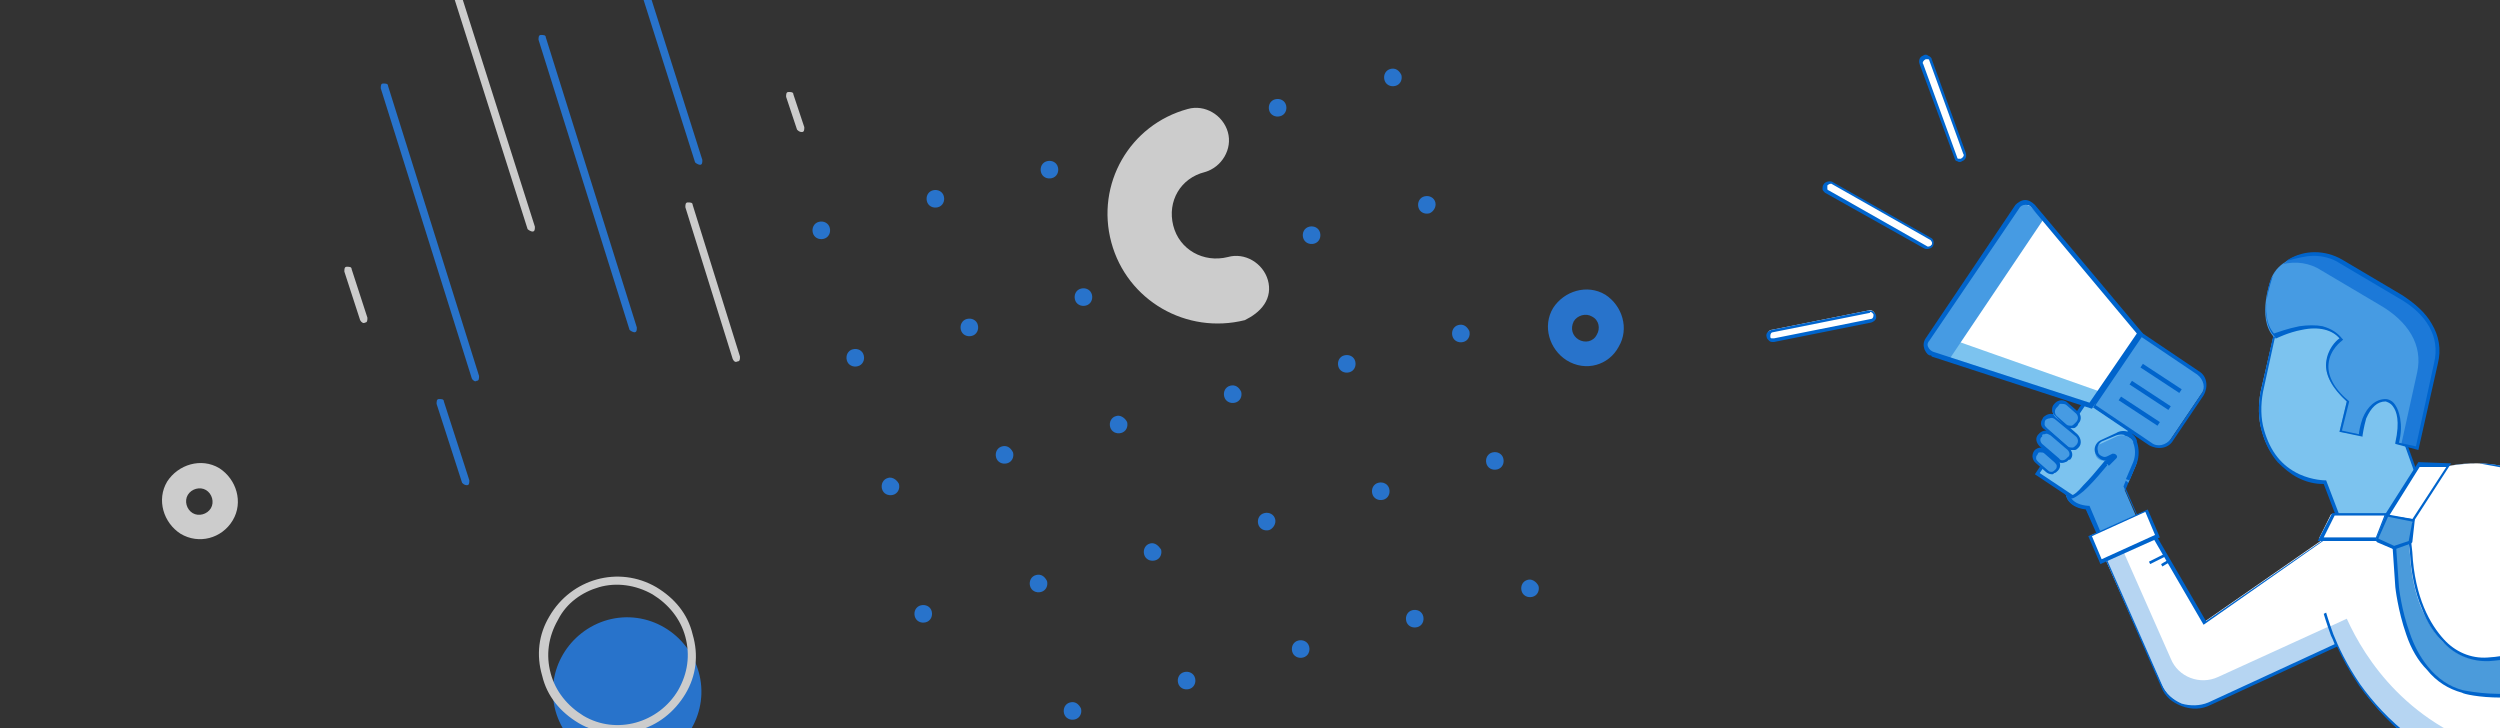<svg width="206" height="60" viewBox="0 0 206 60" fill="none" xmlns="http://www.w3.org/2000/svg">
<rect x="0" y="0" width="206" height="60" fill="#333333" stroke="none"/>
<g clip-path="url(#clip0_2553_12571)">
<path d="M200.074 41.88L198.074 36.28L198.974 35.98L199.974 30.18L197.474 29.28L196.674 27.18L195.974 27.58L187.774 25.78L186.274 32.28C186.074 33.38 186.074 34.48 186.374 35.48C187.474 39.68 191.474 39.68 191.474 39.68L192.774 43.08L200.074 41.88Z" fill="#7CC3EF"/>
<path d="M192.774 43.28L200.274 41.98L198.274 36.38L199.074 36.08L200.174 30.18L197.674 29.28L196.874 27.18L196.074 27.58L187.774 25.68L186.274 32.28C186.074 33.38 186.074 34.48 186.374 35.58C186.674 36.58 187.074 37.38 187.674 38.08C188.174 38.58 188.774 39.08 189.374 39.38C190.374 39.88 191.174 39.88 191.474 39.88L192.774 43.28ZM199.974 41.78L192.974 42.98L191.674 39.58H191.574C191.574 39.58 190.574 39.58 189.474 39.08C187.974 38.38 187.074 37.18 186.574 35.48C186.274 34.48 186.274 33.38 186.474 32.28L187.874 25.88L196.074 27.68L196.674 27.38L197.474 29.38L199.874 30.28L198.874 35.88L197.974 36.18L199.974 41.78Z" fill="#0064CC"/>
<path d="M199.175 36.88L200.675 29.88C201.175 27.48 199.875 25.58 197.675 24.38L192.775 21.48C191.475 20.68 189.775 20.68 188.475 21.48C187.975 21.78 187.475 22.18 187.175 22.88C187.175 22.88 185.875 26.18 187.375 27.78C187.375 27.78 191.275 25.88 192.875 27.98C192.875 27.98 189.875 29.98 193.375 33.08L192.775 35.58L194.475 35.88C194.475 35.88 194.675 32.98 196.575 32.98C196.575 32.98 198.175 33.08 197.475 36.58L199.175 36.88Z" fill="#469BE3"/>
<path d="M188.075 21.78C189.175 21.48 190.375 21.68 191.275 22.28L196.175 25.18C198.375 26.48 199.675 28.38 199.175 30.68L197.875 36.58L199.175 36.88L200.675 29.88C201.175 27.48 199.875 25.58 197.675 24.38L192.775 21.48C191.475 20.68 189.775 20.68 188.475 21.48C188.375 21.58 188.275 21.68 188.075 21.78Z" fill="#1C79D8"/>
<path d="M191.675 50.58C191.675 50.58 194.175 61.68 206.475 64.48V38.48C206.475 38.48 202.875 37.38 198.875 39.38L196.675 42.58H192.475L192.075 43.98L181.575 51.28L177.275 43.88L173.175 45.38L178.075 56.38C178.775 57.88 180.475 58.58 181.975 57.88L192.375 53.08" fill="white"/>
<path d="M173.275 45.48L178.175 56.48C178.875 57.98 180.575 58.68 182.075 57.98L192.575 53.08C194.075 56.58 197.875 62.48 206.475 64.38V62.08C198.475 59.98 194.875 54.28 193.375 50.98L192.075 51.58H191.975L182.775 55.78C181.275 56.48 179.475 55.78 178.875 54.28L174.675 44.78L173.275 45.48Z" fill="#B6D5F2"/>
<path d="M173.875 38.08L175.875 38.28L175.075 40.38L176.075 42.68L176.475 43.58L173.075 44.48L171.875 41.88C170.175 41.78 170.175 40.48 170.175 40.48C171.575 39.98 173.175 38.68 173.875 38.08Z" fill="#469BE3"/>
<path d="M173.074 44.68L176.674 43.68L176.174 42.58L175.174 40.28L176.074 38.08L173.874 37.88C173.174 38.58 171.574 39.78 170.274 40.38H170.174V40.48C170.174 40.48 170.174 40.78 170.374 41.18C170.574 41.48 170.974 41.88 171.874 41.98L173.074 44.68ZM176.374 43.48L173.274 44.28L172.174 41.68H172.074C170.674 41.58 170.474 40.78 170.474 40.48C171.774 39.88 173.274 38.68 173.974 37.98L175.774 38.08L174.974 40.08L176.074 42.48L176.374 43.48Z" fill="#0064CC"/>
<path d="M206.574 64.68V38.48H206.474C206.474 38.48 205.574 38.18 204.174 38.18C203.374 38.18 202.574 38.28 201.774 38.38C200.774 38.58 199.774 38.88 198.874 39.28L196.774 42.48H192.574L192.174 43.98L181.774 51.18L177.474 43.78L173.174 45.38L178.074 56.58C178.374 57.38 178.974 57.88 179.774 58.18C180.574 58.48 181.374 58.48 182.174 58.08L192.574 53.28C192.974 54.18 193.574 55.28 194.374 56.48C195.674 58.28 197.174 59.88 198.874 61.18C201.074 62.78 203.574 63.88 206.474 64.58L206.574 64.68ZM206.274 38.58V64.28C200.074 62.78 196.474 59.18 194.474 56.38C193.374 54.78 192.674 53.28 192.274 52.28C191.874 51.18 191.674 50.48 191.674 50.48L191.474 50.58C191.474 50.58 191.674 51.28 192.074 52.38C192.174 52.58 192.274 52.78 192.374 53.08L181.974 57.88C181.274 58.18 180.474 58.18 179.774 57.98C179.074 57.68 178.474 57.18 178.174 56.48L173.374 45.58L177.274 44.08L181.574 51.48L192.274 43.98L192.674 42.58H196.874L199.074 39.28C201.074 38.28 202.974 38.18 204.274 38.18C205.274 38.38 206.074 38.48 206.274 38.58Z" fill="#0064CC"/>
<path d="M196.674 42.48L198.774 42.88L201.774 38.38H199.374L196.674 42.48Z" fill="white"/>
<path d="M198.875 42.98L201.975 38.18L199.275 38.08L196.475 42.48L198.875 42.98ZM201.575 38.48L198.775 42.78L196.875 42.48L199.375 38.48H201.575Z" fill="#0064CC"/>
<path d="M196.574 42.38L195.674 44.38H191.074L192.074 42.38H196.574Z" fill="white"/>
<path d="M195.874 44.58L196.874 42.28H192.174L190.974 44.58H195.874ZM196.474 42.48L195.774 44.28H191.474L192.374 42.48H196.474Z" fill="#0064CC"/>
<path d="M197.274 43.98L197.574 48.38C197.574 48.38 198.174 55.78 203.074 56.98C203.074 56.98 205.274 57.48 207.874 57.18L209.074 55.48L207.474 53.88C207.474 53.88 206.674 54.28 204.974 54.38C203.574 54.48 202.274 53.88 201.274 52.88C200.074 51.58 198.774 49.38 198.574 45.58L198.374 43.78L197.274 43.98Z" fill="#4B9BDB"/>
<path d="M206.074 57.48C206.574 57.48 207.174 57.48 207.774 57.38C207.774 57.38 207.874 57.38 207.874 57.28L209.074 55.58C209.074 55.58 209.074 55.48 209.074 55.38L207.674 53.68C207.674 53.68 207.574 53.58 207.474 53.68C207.474 53.68 206.674 54.08 204.974 54.18C203.574 54.28 202.274 53.68 201.374 52.68C200.274 51.48 198.974 49.28 198.774 45.48L198.574 43.68C198.574 43.68 198.574 43.58 198.474 43.58H198.374L197.174 43.88C197.074 43.88 197.074 43.98 197.074 43.98L197.374 48.38C197.374 48.38 197.574 50.28 198.274 52.28C198.674 53.48 199.274 54.48 199.974 55.18C200.774 56.18 201.774 56.78 202.874 57.08C202.974 57.18 204.274 57.48 206.074 57.48ZM207.674 57.08C205.174 57.38 203.074 56.88 202.974 56.88C200.574 56.28 199.174 53.98 198.574 52.18C197.874 50.28 197.674 48.38 197.674 48.38L197.374 44.08L198.374 43.88L198.574 45.48C198.674 47.18 198.974 48.78 199.574 50.18C199.974 51.28 200.574 52.18 201.274 52.88C202.174 53.88 203.474 54.48 204.874 54.48C204.974 54.48 204.974 54.48 205.074 54.48C206.474 54.38 207.274 54.18 207.574 53.98L208.874 55.48L207.674 57.08Z" fill="#0064CC"/>
<path d="M198.774 42.88L196.574 42.48L195.774 44.48L197.274 45.18L198.674 44.68L198.774 42.88Z" fill="#4B9BDB"/>
<path d="M197.275 45.28L198.675 44.78L198.775 44.68L198.975 42.88C198.975 42.78 198.975 42.78 198.875 42.78L196.675 42.38C196.575 42.38 196.575 42.38 196.575 42.48L195.775 44.48C195.775 44.58 195.775 44.58 195.875 44.68L197.275 45.28C197.175 45.28 197.275 45.28 197.275 45.28ZM198.475 44.58L197.275 44.98L195.975 44.38L196.775 42.58L198.775 42.98L198.475 44.58Z" fill="#0064CC"/>
<path d="M178.274 45.68L178.374 45.88L177.174 46.48L177.074 46.28L178.274 45.68Z" fill="#0064CC"/>
<path d="M178.574 46.18L178.674 46.38L178.174 46.68L178.074 46.48L178.574 46.18Z" fill="#0064CC"/>
<path d="M161.374 13.18C161.474 13.28 161.574 13.28 161.674 13.18C161.874 13.08 161.974 12.88 161.874 12.68L159.074 4.98C158.974 4.78 158.774 4.68 158.574 4.78C158.374 4.88 158.274 5.08 158.374 5.28L161.174 12.98C161.174 13.08 161.274 13.18 161.374 13.18Z" fill="white"/>
<path d="M161.274 13.28C161.374 13.38 161.574 13.38 161.674 13.28C161.974 13.18 162.074 12.88 161.974 12.58L159.174 4.88C159.174 4.78 159.074 4.68 158.874 4.58C158.774 4.48 158.574 4.48 158.474 4.58C158.174 4.68 158.074 4.98 158.174 5.28L161.074 13.08C161.074 13.18 161.174 13.28 161.274 13.28ZM158.874 4.88C158.974 4.88 158.974 4.98 158.974 4.98L161.774 12.68C161.874 12.78 161.774 12.98 161.574 13.08C161.474 13.08 161.374 13.08 161.374 13.08C161.274 13.08 161.274 12.98 161.274 12.98L158.474 5.28C158.374 5.18 158.474 4.98 158.674 4.88C158.774 4.88 158.774 4.88 158.874 4.88Z" fill="#0064CC"/>
<path d="M145.874 27.98C145.974 27.98 146.074 28.08 146.174 27.98L154.174 26.38C154.374 26.38 154.574 26.08 154.474 25.88C154.474 25.68 154.174 25.48 153.974 25.58L145.974 27.18C145.774 27.18 145.574 27.48 145.674 27.68C145.674 27.78 145.774 27.88 145.874 27.98Z" fill="white"/>
<path d="M145.775 28.08C145.875 28.18 145.975 28.18 146.175 28.18L154.175 26.58C154.475 26.48 154.675 26.28 154.575 25.98C154.575 25.88 154.475 25.78 154.375 25.68C154.275 25.58 154.175 25.58 153.975 25.58L145.975 27.18C145.675 27.28 145.475 27.48 145.575 27.78C145.575 27.88 145.675 27.98 145.775 28.08ZM154.275 25.78C154.375 25.88 154.375 25.88 154.375 25.98C154.375 26.18 154.275 26.28 154.175 26.28L146.175 27.88C146.075 27.88 146.075 27.88 145.975 27.88C145.875 27.88 145.875 27.78 145.875 27.68C145.875 27.48 145.975 27.38 146.075 27.38L154.075 25.78C154.075 25.68 154.175 25.68 154.275 25.78Z" fill="#0064CC"/>
<path d="M158.674 20.38C158.874 20.48 159.074 20.38 159.174 20.18C159.274 19.98 159.174 19.78 159.074 19.68L150.974 15.08C150.774 14.98 150.574 15.08 150.474 15.28C150.374 15.48 150.474 15.68 150.574 15.78L158.674 20.38Z" fill="white"/>
<path d="M158.574 20.48C158.774 20.58 159.174 20.48 159.274 20.28C159.374 20.08 159.374 19.68 159.074 19.58L150.974 14.98C150.774 14.88 150.374 14.98 150.274 15.18C150.174 15.28 150.174 15.48 150.174 15.58C150.174 15.68 150.274 15.78 150.374 15.88L158.574 20.48ZM158.774 20.28L150.674 15.68C150.574 15.68 150.574 15.58 150.574 15.48C150.574 15.38 150.574 15.28 150.574 15.28C150.674 15.18 150.874 15.08 150.974 15.18L159.074 19.78C159.174 19.88 159.274 20.08 159.174 20.18C159.074 20.28 158.874 20.38 158.774 20.28Z" fill="#0064CC"/>
<path d="M172.174 44.18L176.874 42.08L177.774 44.18L173.074 46.28L172.174 44.18Z" fill="white"/>
<path d="M173.075 46.48L177.975 44.28L176.975 41.98L172.075 44.18L173.075 46.48ZM177.575 44.08L173.175 46.08L172.375 44.18L176.775 42.18L177.575 44.08Z" fill="#0064CC"/>
<path d="M171.974 32.98L167.874 38.98L170.674 40.88C170.674 40.88 171.474 41.08 175.674 35.48L171.974 32.98Z" fill="#7CC3EF"/>
<path d="M167.674 39.08L170.674 41.08C170.874 41.08 171.174 40.88 171.674 40.48C172.674 39.58 173.974 37.98 175.774 35.58L175.874 35.48L171.874 32.78L167.674 39.08ZM170.774 40.78L168.074 38.98L171.974 33.18L175.374 35.48C173.774 37.58 172.574 39.08 171.674 39.98C171.174 40.58 170.874 40.78 170.774 40.78Z" fill="#0064CC"/>
<path d="M177.174 36.58L172.374 33.38L176.274 27.48L181.074 30.68C181.674 31.08 181.874 31.88 181.374 32.48L178.874 36.18C178.574 36.78 177.774 36.98 177.174 36.58Z" fill="#469BE3"/>
<path d="M172.175 33.38L177.075 36.68C177.775 37.08 178.675 36.98 179.075 36.28L181.575 32.58C181.975 31.88 181.875 30.98 181.175 30.58L176.275 27.28L172.175 33.38ZM181.075 30.88C181.575 31.28 181.775 31.98 181.375 32.48L178.875 36.18C178.475 36.68 177.775 36.88 177.275 36.48L172.675 33.38L176.475 27.78L181.075 30.88Z" fill="#0064CC"/>
<path d="M176.374 27.48L172.374 33.48L159.274 29.18C158.774 28.98 158.574 28.38 158.874 27.98L166.274 17.08C166.574 16.68 167.274 16.58 167.574 16.98L176.374 27.48Z" fill="white"/>
<path d="M172.674 33.18L172.474 33.58L159.474 29.28C158.974 29.08 158.774 28.48 159.074 28.08L159.474 27.48L173.074 32.28L172.674 33.18Z" fill="#7CC3EF"/>
<path d="M176.574 29.98L179.774 32.08L179.574 32.38L176.374 30.28L176.574 29.98Z" fill="#0064CC"/>
<path d="M175.674 31.38L178.874 33.48L178.674 33.78L175.474 31.68L175.674 31.38Z" fill="#0064CC"/>
<path d="M174.775 32.68L177.975 34.78L177.775 35.08L174.575 32.98L174.775 32.68Z" fill="#0064CC"/>
<path d="M158.574 28.38L159.074 29.08L160.574 29.68L168.374 18.08L167.274 16.98L166.474 16.68L158.574 28.38Z" fill="#469BE3"/>
<path d="M159.174 29.38L172.374 33.68L176.574 27.48L167.674 16.88C167.474 16.68 167.174 16.48 166.874 16.48C166.574 16.48 166.274 16.68 166.074 16.88L158.674 27.88C158.474 28.18 158.474 28.48 158.574 28.78C158.674 28.98 158.774 29.18 158.974 29.28C159.074 29.28 159.174 29.28 159.174 29.38ZM167.374 17.08L176.074 27.48L172.174 33.18L159.274 28.98C159.074 28.88 158.974 28.78 158.874 28.58C158.774 28.38 158.874 28.18 158.974 28.08L166.374 17.18C166.474 16.98 166.674 16.88 166.874 16.88C166.974 16.88 167.174 16.88 167.274 16.98L167.374 17.08Z" fill="#0064CC"/>
<path d="M173.574 38.28C173.774 38.18 174.074 37.78 174.174 37.78V37.68C174.174 37.68 174.074 37.58 174.074 37.68L173.674 37.88C173.274 38.08 172.774 37.88 172.674 37.48C172.574 37.08 172.674 36.68 173.074 36.58L174.374 35.98C174.974 35.68 175.674 35.98 175.974 36.58V36.68C176.174 37.28 176.174 37.88 175.974 38.38L175.374 39.78" fill="#469BE3"/>
<path d="M175.475 39.58L176.075 38.18C176.275 37.58 176.275 36.98 176.075 36.38V36.28C175.975 35.98 175.675 35.68 175.375 35.58C175.075 35.48 174.675 35.48 174.375 35.68L173.075 36.28C172.675 36.48 172.475 36.98 172.675 37.38C172.775 37.58 172.975 37.78 173.175 37.88C173.375 37.98 173.675 37.98 173.875 37.88L174.075 37.68C173.975 37.78 173.775 37.98 173.575 38.18L173.775 38.38C173.775 38.38 174.275 37.88 174.375 37.78C174.475 37.68 174.475 37.58 174.375 37.48C174.275 37.38 174.175 37.38 174.075 37.38L173.675 37.58C173.475 37.68 173.375 37.68 173.175 37.58C172.975 37.48 172.875 37.38 172.875 37.18C172.775 36.88 172.875 36.58 173.175 36.38L174.375 35.88C174.675 35.78 174.875 35.78 175.175 35.88C175.475 35.98 175.675 36.18 175.775 36.38V36.48C175.975 36.98 175.975 37.58 175.775 38.08L175.175 39.48L175.475 39.58Z" fill="#0064CC"/>
<path d="M171.174 36.78C171.374 36.48 171.374 36.08 171.074 35.88L169.374 34.38C169.074 34.18 168.674 34.18 168.474 34.48C168.274 34.78 168.274 35.18 168.574 35.38L170.374 36.88C170.574 37.08 170.974 37.08 171.174 36.78Z" fill="#469BE3"/>
<path d="M170.974 37.08C171.074 37.08 171.174 36.98 171.274 36.88C171.574 36.58 171.474 36.08 171.174 35.78L169.474 34.28C169.174 33.98 168.674 34.08 168.374 34.38C168.274 34.58 168.174 34.68 168.174 34.88C168.174 35.08 168.274 35.28 168.474 35.38L170.174 36.88C170.374 36.98 170.474 37.08 170.674 37.08C170.874 37.08 170.974 37.08 170.974 37.08ZM168.874 34.48C169.074 34.38 169.274 34.48 169.374 34.58L171.074 35.98C171.274 36.18 171.274 36.48 171.074 36.68C170.974 36.78 170.874 36.88 170.774 36.88C170.674 36.88 170.474 36.88 170.374 36.78L168.674 35.28C168.574 35.18 168.474 35.08 168.474 34.98C168.474 34.88 168.474 34.68 168.574 34.58C168.774 34.48 168.774 34.48 168.874 34.48Z" fill="#0064CC"/>
<path d="M170.374 37.88C170.674 37.58 170.574 37.18 170.374 36.98L168.974 35.78C168.774 35.58 168.374 35.58 168.174 35.88H168.074C167.874 36.08 167.874 36.48 168.174 36.68L169.574 37.88C169.774 38.08 170.174 38.08 170.374 37.88Z" fill="#469BE3"/>
<path d="M170.174 38.08C170.274 38.08 170.374 37.98 170.474 37.88H170.574C170.874 37.58 170.774 37.18 170.474 36.88L169.074 35.68C168.974 35.58 168.774 35.48 168.574 35.48C168.374 35.48 168.174 35.58 168.074 35.68L167.974 35.78C167.674 36.08 167.774 36.48 168.074 36.78L169.474 37.98C169.674 38.18 169.974 38.18 170.174 38.08ZM168.474 35.78C168.674 35.68 168.774 35.78 168.974 35.88L170.374 37.08C170.574 37.28 170.574 37.58 170.374 37.68L170.274 37.78C170.074 37.98 169.774 37.98 169.674 37.78L168.274 36.58C168.074 36.38 168.074 36.08 168.274 35.98V35.88C168.274 35.78 168.374 35.78 168.474 35.78Z" fill="#0064CC"/>
<path d="M169.474 38.78C169.674 38.58 169.674 38.18 169.374 37.98L168.574 37.28C168.374 37.08 167.974 37.08 167.774 37.38C167.574 37.58 167.574 37.98 167.874 38.18L168.674 38.88C168.874 38.98 169.274 38.98 169.474 38.78Z" fill="#469BE3"/>
<path d="M169.274 38.98C169.374 38.98 169.474 38.88 169.574 38.78C169.874 38.48 169.774 37.98 169.474 37.78L168.674 37.08C168.574 36.98 168.374 36.88 168.174 36.88C167.974 36.88 167.774 36.98 167.674 37.08C167.574 37.18 167.474 37.38 167.474 37.58C167.474 37.78 167.574 37.98 167.674 38.08L168.574 38.88C168.674 38.98 168.874 39.08 169.074 39.08C169.174 39.08 169.174 39.08 169.274 38.98ZM168.074 37.28H168.174C168.274 37.28 168.374 37.28 168.474 37.38L169.274 38.08C169.374 38.18 169.474 38.28 169.474 38.38C169.474 38.48 169.474 38.58 169.374 38.68C169.274 38.78 169.174 38.88 169.074 38.88C168.974 38.88 168.874 38.88 168.774 38.78L167.974 38.08C167.874 37.98 167.774 37.88 167.774 37.78C167.774 37.68 167.774 37.58 167.874 37.48C167.974 37.28 167.974 37.28 168.074 37.28Z" fill="#0064CC"/>
<path d="M171.074 34.98L171.174 34.88C171.374 34.58 171.374 34.28 171.074 33.98L170.274 33.28C169.974 33.08 169.674 33.08 169.374 33.38L169.274 33.48C169.074 33.78 169.074 34.08 169.374 34.38L170.174 35.08C170.474 35.28 170.874 35.18 171.074 34.98Z" fill="#469BE3"/>
<path d="M170.874 35.28C170.974 35.28 171.074 35.18 171.174 35.08L171.274 34.88C171.574 34.58 171.474 34.08 171.174 33.88L170.374 33.18C170.274 33.08 170.074 32.98 169.874 32.98C169.674 32.98 169.474 33.08 169.374 33.18L169.274 33.28C168.974 33.58 169.074 34.08 169.374 34.28L170.074 35.08C170.174 35.18 170.374 35.28 170.574 35.28C170.674 35.28 170.774 35.28 170.874 35.28ZM169.774 33.28H169.874C169.974 33.28 170.174 33.28 170.274 33.38L171.074 34.08C171.274 34.28 171.274 34.58 171.074 34.78L170.974 34.88C170.874 34.98 170.774 35.08 170.674 35.08C170.574 35.08 170.374 35.08 170.274 34.98L169.474 34.28C169.274 34.08 169.274 33.78 169.474 33.58L169.574 33.48C169.674 33.38 169.674 33.28 169.774 33.28Z" fill="#0064CC"/>
<path d="M199.274 37.08L200.874 29.98C201.174 28.78 200.974 27.68 200.374 26.68C199.874 25.78 198.974 24.98 197.874 24.28L192.974 21.38C191.574 20.58 189.874 20.58 188.574 21.38C187.974 21.78 187.474 22.18 187.274 22.78C187.274 22.78 186.974 23.58 186.774 24.68C186.674 25.28 186.674 25.88 186.774 26.28C186.874 26.88 187.074 27.38 187.474 27.78V27.88H187.574C187.574 27.88 188.574 27.38 189.674 27.18C191.074 26.88 192.174 27.18 192.774 27.88C192.474 28.08 191.774 28.78 191.674 29.88C191.574 30.88 192.174 31.98 193.374 33.08L192.774 35.58L194.674 35.98V35.88C194.674 35.88 194.774 35.18 194.974 34.48C195.374 33.58 195.874 33.08 196.574 33.08C196.574 33.08 196.974 33.18 197.174 33.48C197.474 33.88 197.774 34.68 197.374 36.48V36.58L199.274 37.08ZM190.674 21.08C191.374 21.08 192.174 21.28 192.774 21.68L197.674 24.58C199.974 25.88 201.074 27.78 200.574 29.88L199.074 36.78L197.674 36.48C197.874 35.68 197.874 35.08 197.774 34.48C197.674 33.98 197.574 33.68 197.374 33.38C197.074 32.88 196.574 32.88 196.574 32.88C195.774 32.88 195.074 33.48 194.674 34.48C194.474 35.08 194.374 35.58 194.374 35.78L192.974 35.48L193.574 33.08L193.474 32.98C192.274 31.98 191.774 30.88 191.874 29.98C191.974 28.78 192.974 28.08 192.974 28.08L193.074 27.98L192.974 27.88C192.574 27.38 192.074 27.08 191.374 26.88C190.874 26.78 190.174 26.78 189.474 26.88C188.474 27.08 187.674 27.38 187.374 27.48C186.674 26.68 186.674 25.48 186.774 24.58C186.874 23.58 187.174 22.78 187.274 22.78C187.474 22.28 187.874 21.78 188.474 21.48C189.274 21.28 189.974 21.08 190.674 21.08Z" fill="#0064CC"/>
<g opacity="0.75">
<path d="M125.875 47.78C125.475 47.88 125.275 48.28 125.375 48.68C125.475 49.08 125.875 49.28 126.275 49.18C126.675 49.08 126.875 48.68 126.775 48.28C126.575 47.88 126.175 47.68 125.875 47.78Z" fill="#2488FD"/>
<path d="M122.975 37.28C122.575 37.38 122.375 37.78 122.475 38.18C122.575 38.58 122.975 38.78 123.375 38.68C123.775 38.58 123.975 38.18 123.875 37.78C123.775 37.38 123.375 37.18 122.975 37.28Z" fill="#2488FD"/>
<path d="M120.175 26.78C119.775 26.88 119.575 27.28 119.675 27.68C119.775 28.08 120.175 28.28 120.575 28.18C120.975 28.08 121.175 27.68 121.075 27.28C120.875 26.88 120.575 26.68 120.175 26.78Z" fill="#2488FD"/>
<path d="M117.775 17.58C117.375 17.68 116.975 17.48 116.875 17.08C116.775 16.68 116.975 16.28 117.375 16.18C117.775 16.08 118.175 16.28 118.275 16.68C118.375 17.08 118.075 17.48 117.775 17.58Z" fill="#2488FD"/>
<path d="M114.575 5.68C114.175 5.78 113.975 6.18 114.075 6.58C114.175 6.98 114.575 7.18 114.975 7.08C115.375 6.98 115.575 6.58 115.475 6.18C115.275 5.78 114.975 5.58 114.575 5.68Z" fill="#2488FD"/>
<path d="M116.375 50.28C115.975 50.38 115.775 50.78 115.875 51.18C115.975 51.58 116.375 51.78 116.775 51.68C117.175 51.58 117.375 51.18 117.275 50.78C117.175 50.38 116.775 50.18 116.375 50.28Z" fill="#2488FD"/>
<path d="M113.575 39.78C113.175 39.88 112.975 40.28 113.075 40.68C113.175 41.08 113.575 41.28 113.975 41.18C114.375 41.08 114.575 40.68 114.475 40.28C114.375 39.88 113.975 39.68 113.575 39.78Z" fill="#2488FD"/>
<path d="M110.774 29.28C110.374 29.38 110.174 29.78 110.274 30.18C110.374 30.58 110.774 30.78 111.174 30.68C111.574 30.58 111.774 30.18 111.674 29.78C111.574 29.38 111.174 29.18 110.774 29.28Z" fill="#2488FD"/>
<path d="M108.275 20.08C107.875 20.18 107.475 19.98 107.375 19.58C107.275 19.18 107.475 18.78 107.875 18.68C108.275 18.58 108.675 18.78 108.775 19.18C108.875 19.58 108.675 19.98 108.275 20.08Z" fill="#2488FD"/>
<path d="M105.475 9.58C105.075 9.68 104.675 9.48 104.575 9.08C104.475 8.68 104.675 8.28 105.075 8.18C105.475 8.08 105.875 8.28 105.975 8.68C106.075 9.08 105.875 9.48 105.475 9.58Z" fill="#2488FD"/>
<path d="M107.375 54.18C106.975 54.28 106.575 54.08 106.475 53.68C106.375 53.28 106.575 52.88 106.975 52.78C107.375 52.68 107.775 52.88 107.875 53.28C107.975 53.68 107.775 54.08 107.375 54.18Z" fill="#2488FD"/>
<path d="M104.575 43.68C104.175 43.78 103.775 43.58 103.675 43.18C103.575 42.78 103.775 42.38 104.175 42.28C104.575 42.18 104.975 42.38 105.075 42.78C105.175 43.18 104.875 43.58 104.575 43.68Z" fill="#2488FD"/>
<path d="M101.375 31.78C100.975 31.88 100.775 32.28 100.875 32.68C100.975 33.08 101.375 33.28 101.775 33.18C102.175 33.08 102.375 32.68 102.275 32.28C102.075 31.88 101.775 31.68 101.375 31.78Z" fill="#2488FD"/>
<path d="M98.575 21.28C98.174 21.38 97.975 21.78 98.075 22.18C98.174 22.58 98.575 22.78 98.975 22.68C99.374 22.58 99.575 22.18 99.475 21.78C99.275 21.38 98.874 21.18 98.575 21.28Z" fill="#2488FD"/>
<path d="M95.675 10.68C95.275 10.78 95.075 11.18 95.175 11.58C95.275 11.98 95.675 12.18 96.075 12.08C96.475 11.98 96.675 11.58 96.575 11.18C96.475 10.78 96.075 10.58 95.675 10.68Z" fill="#2488FD"/>
<path d="M97.575 55.38C97.174 55.48 96.975 55.88 97.075 56.28C97.174 56.68 97.575 56.88 97.975 56.78C98.374 56.68 98.575 56.28 98.475 55.88C98.374 55.48 97.975 55.28 97.575 55.38Z" fill="#2488FD"/>
<path d="M94.775 44.78C94.374 44.88 94.174 45.28 94.275 45.68C94.374 46.08 94.775 46.28 95.174 46.18C95.575 46.08 95.775 45.68 95.674 45.28C95.475 44.98 95.174 44.68 94.775 44.78Z" fill="#2488FD"/>
<path d="M91.975 34.28C91.575 34.38 91.375 34.78 91.475 35.18C91.575 35.58 91.975 35.78 92.375 35.68C92.775 35.58 92.975 35.18 92.875 34.78C92.675 34.38 92.275 34.18 91.975 34.28Z" fill="#2488FD"/>
<path d="M89.475 25.18C89.075 25.28 88.674 25.08 88.575 24.68C88.475 24.28 88.674 23.88 89.075 23.78C89.475 23.68 89.874 23.88 89.975 24.28C90.075 24.68 89.874 25.08 89.475 25.18Z" fill="#2488FD"/>
<path d="M86.275 13.28C85.874 13.38 85.674 13.78 85.775 14.18C85.874 14.58 86.275 14.78 86.674 14.68C87.075 14.58 87.275 14.18 87.174 13.78C87.075 13.38 86.674 13.18 86.275 13.28Z" fill="#2488FD"/>
<path d="M88.175 57.88C87.775 57.98 87.575 58.38 87.675 58.78C87.775 59.18 88.175 59.38 88.575 59.28C88.975 59.18 89.175 58.78 89.075 58.38C88.875 57.98 88.575 57.78 88.175 57.88Z" fill="#2488FD"/>
<path d="M85.375 47.38C84.975 47.48 84.775 47.88 84.875 48.28C84.975 48.68 85.375 48.88 85.775 48.78C86.175 48.68 86.375 48.28 86.275 47.88C86.075 47.48 85.775 47.28 85.375 47.38Z" fill="#2488FD"/>
<path d="M82.575 36.78C82.174 36.88 81.975 37.28 82.075 37.68C82.174 38.08 82.575 38.28 82.975 38.18C83.374 38.08 83.575 37.68 83.475 37.28C83.275 36.88 82.975 36.68 82.575 36.78Z" fill="#2488FD"/>
<path d="M80.075 27.68C79.675 27.78 79.275 27.58 79.175 27.18C79.075 26.78 79.275 26.38 79.675 26.28C80.075 26.18 80.475 26.38 80.575 26.78C80.675 27.18 80.475 27.58 80.075 27.68Z" fill="#2488FD"/>
<path d="M77.275 17.08C76.875 17.18 76.475 16.98 76.375 16.58C76.275 16.18 76.475 15.78 76.875 15.68C77.275 15.58 77.675 15.78 77.775 16.18C77.875 16.58 77.675 16.98 77.275 17.08Z" fill="#2488FD"/>
<path d="M76.275 51.28C75.875 51.38 75.475 51.18 75.375 50.78C75.275 50.38 75.475 49.98 75.875 49.88C76.275 49.78 76.675 49.98 76.775 50.38C76.875 50.78 76.675 51.18 76.275 51.28Z" fill="#2488FD"/>
<path d="M73.175 39.38C72.775 39.48 72.575 39.88 72.675 40.28C72.775 40.68 73.175 40.88 73.575 40.78C73.975 40.68 74.175 40.28 74.075 39.88C73.875 39.48 73.475 39.28 73.175 39.38Z" fill="#2488FD"/>
<path d="M70.275 28.78C69.874 28.88 69.674 29.28 69.775 29.68C69.874 30.08 70.275 30.28 70.674 30.18C71.075 30.08 71.275 29.68 71.174 29.28C71.075 28.88 70.674 28.68 70.275 28.78Z" fill="#2488FD"/>
<path d="M67.475 18.28C67.075 18.38 66.875 18.78 66.975 19.18C67.075 19.58 67.475 19.78 67.875 19.68C68.275 19.58 68.475 19.18 68.375 18.78C68.275 18.38 67.875 18.18 67.475 18.28Z" fill="#2488FD"/>
<path d="M43.874 19.08C44.075 19.08 44.075 18.88 44.075 18.68L36.575 -4.92C36.575 -5.12 36.374 -5.12 36.175 -5.12C35.974 -5.12 35.974 -4.92 35.974 -4.72L43.474 18.88C43.575 18.98 43.775 19.08 43.874 19.08Z" fill="white"/>
<path d="M52.275 27.38C52.475 27.38 52.475 27.18 52.475 26.98L44.975 3.08C44.975 2.88 44.775 2.88 44.575 2.88C44.375 2.88 44.375 3.08 44.375 3.28L51.875 27.18C51.975 27.28 52.175 27.38 52.275 27.38Z" fill="#2488FD"/>
<path d="M39.275 31.38C39.475 31.38 39.475 31.18 39.475 30.98L31.975 7.08C31.975 6.88 31.775 6.88 31.575 6.88C31.375 6.88 31.375 7.08 31.375 7.28L38.875 31.18C38.975 31.38 39.175 31.48 39.275 31.38Z" fill="#2488FD"/>
<path d="M60.775 29.78C60.975 29.78 60.975 29.58 60.975 29.38L57.075 16.88C57.075 16.68 56.875 16.68 56.675 16.68C56.475 16.68 56.475 16.88 56.475 17.08L60.375 29.58C60.475 29.78 60.575 29.88 60.775 29.78Z" fill="white"/>
<path d="M38.474 39.98C38.675 39.98 38.675 39.78 38.675 39.58L36.575 33.08C36.575 32.88 36.375 32.88 36.175 32.88C35.975 32.88 35.974 33.08 35.974 33.28L38.075 39.78C38.175 39.88 38.275 39.98 38.474 39.98Z" fill="#2488FD"/>
<path d="M57.675 13.58C57.874 13.58 57.874 13.38 57.874 13.18L52.675 -3.22C52.675 -3.42 52.474 -3.42 52.275 -3.42C52.075 -3.42 52.075 -3.22 52.075 -3.02L57.275 13.38C57.374 13.48 57.575 13.58 57.675 13.58Z" fill="#2488FD"/>
<path d="M30.075 26.58C30.275 26.58 30.275 26.38 30.275 26.18L28.975 22.18C28.975 21.98 28.775 21.98 28.575 21.98C28.375 21.98 28.375 22.18 28.375 22.38L29.675 26.38C29.775 26.58 29.975 26.68 30.075 26.58Z" fill="white"/>
<path d="M66.075 10.88C66.275 10.88 66.275 10.68 66.275 10.48L65.375 7.78C65.375 7.58 65.175 7.58 64.975 7.58C64.775 7.58 64.775 7.78 64.775 7.98L65.675 10.68C65.775 10.78 65.875 10.88 66.075 10.88Z" fill="white"/>
<path d="M53.274 62.88C49.974 63.78 46.674 61.78 45.774 58.58C44.874 55.28 46.874 51.98 50.075 51.08C53.374 50.18 56.675 52.18 57.575 55.38C58.474 58.58 56.574 61.98 53.274 62.88Z" fill="#2488FD"/>
<path d="M52.575 60.18C54.175 59.78 55.575 58.68 56.475 57.18C57.375 55.68 57.575 53.98 57.075 52.28C56.675 50.58 55.575 49.28 54.075 48.38C50.975 46.58 47.075 47.68 45.275 50.78C44.375 52.28 44.175 53.98 44.675 55.68C45.075 57.38 46.175 58.68 47.675 59.58C49.175 60.48 50.975 60.58 52.575 60.18ZM49.375 48.38C50.775 47.98 52.375 48.18 53.775 48.98C55.075 49.78 56.075 50.98 56.475 52.48C56.875 53.98 56.675 55.48 55.875 56.88C54.275 59.58 50.775 60.58 48.075 58.98C46.775 58.18 45.775 56.98 45.375 55.48C44.975 53.98 45.175 52.48 45.975 51.08C46.675 49.68 47.975 48.78 49.375 48.38Z" fill="white"/>
<path d="M104.174 25.08C104.574 24.48 104.674 23.78 104.474 23.08C104.074 21.68 102.574 20.78 101.174 21.18C99.174 21.68 97.174 20.58 96.674 18.58C96.174 16.58 97.275 14.68 99.275 14.18C100.674 13.78 101.574 12.28 101.174 10.88C100.774 9.48 99.275 8.58 97.874 8.98C93.075 10.28 90.275 15.18 91.575 19.98C92.874 24.78 97.775 27.58 102.574 26.38C103.174 26.08 103.774 25.68 104.174 25.08Z" fill="white"/>
<path d="M19.175 42.88C20.075 41.38 19.475 39.48 18.075 38.58C16.575 37.68 14.675 38.28 13.775 39.68C12.875 41.18 13.475 43.08 14.875 43.98C16.375 44.88 18.275 44.38 19.175 42.88ZM15.475 40.78C15.775 40.28 16.475 40.08 16.975 40.38C17.475 40.68 17.675 41.38 17.375 41.88C17.075 42.38 16.375 42.58 15.875 42.28C15.375 41.98 15.175 41.28 15.475 40.78Z" fill="white"/>
<path d="M133.375 28.58C134.275 27.08 133.675 25.18 132.275 24.28C130.775 23.38 128.875 23.98 127.975 25.38C127.075 26.88 127.675 28.78 129.075 29.68C130.675 30.68 132.575 30.08 133.375 28.58ZM129.675 26.48C129.975 25.98 130.675 25.78 131.175 26.08C131.775 26.38 131.875 27.08 131.575 27.58C131.275 28.18 130.575 28.28 130.075 27.98C129.575 27.68 129.375 27.08 129.675 26.48Z" fill="#2488FD"/>
</g>
</g>
<defs>
<clipPath id="clip0_2553_12571">
<rect width="206" height="60" fill="white" transform="matrix(-1 0 0 1 206 0)"/>
</clipPath>
</defs>
</svg>
